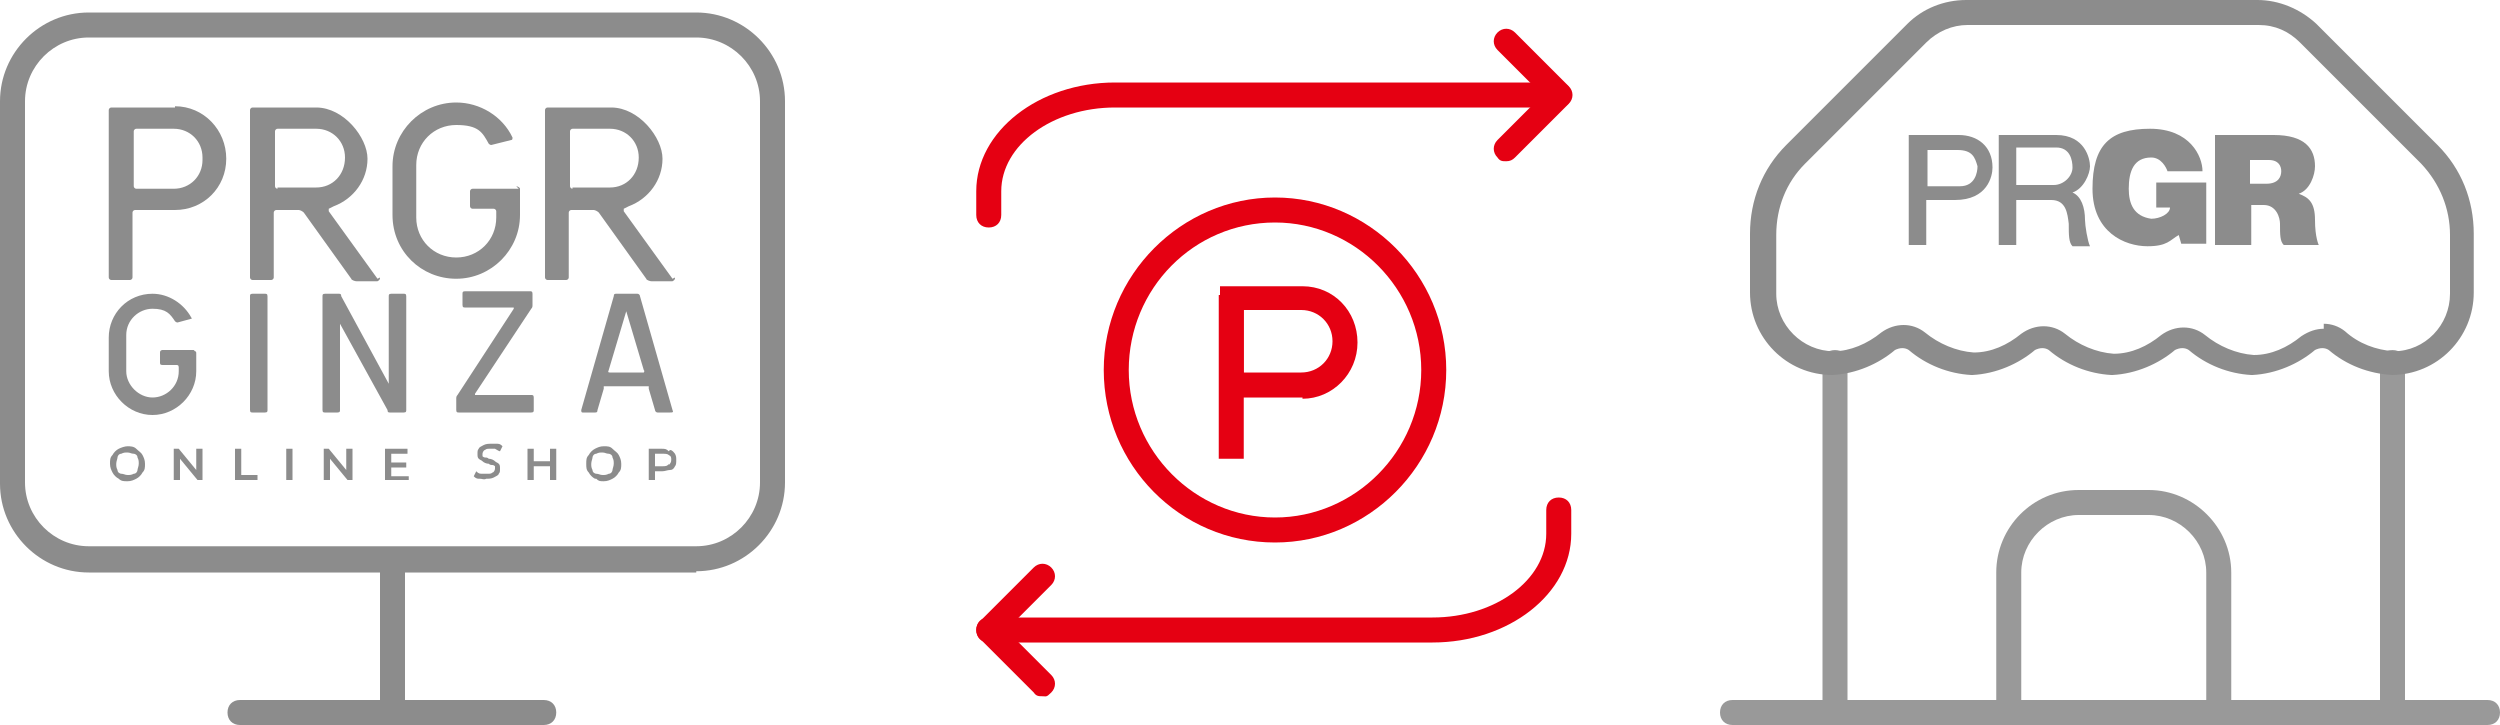 <?xml version="1.0" encoding="UTF-8"?>
<svg id="_レイヤー_1" data-name="レイヤー_1" xmlns="http://www.w3.org/2000/svg" version="1.1" viewBox="0 0 200 58">
  <!-- Generator: Adobe Illustrator 29.6.1, SVG Export Plug-In . SVG Version: 2.1.1 Build 9)  -->
  <defs>
    <style>
      .st0 {
        fill: #8c8c8c;
      }

      .st1 {
        fill: #e50012;
      }

      .st2 {
        fill: #999;
      }
    </style>
  </defs>
  <g>
    <path class="st2" d="M191.4,58h-44.6c-.6,0-1-.4-1-1v-28c0-.6.4-1,1-1s1,.4,1,1v27h42.6v-27c0-.6.4-1,1-1s1,.4,1,1v28c0,.6-.4,1-1,1Z"/>
    <path class="st2" d="M177.5,58c-.6,0-1-.4-1-1v-11.2c0-2.5-2.1-4.6-4.6-4.6h-5.6c-2.5,0-4.6,2.1-4.6,4.6v11.2c0,.6-.4,1-1,1s-1-.4-1-1v-11.2c0-3.6,2.9-6.6,6.6-6.6h5.6c3.6,0,6.6,3,6.6,6.6v11.2c0,.6-.4,1-1,1Z"/>
    <path class="st0" d="M191.4,30c-1.9-.1-3.7-.8-5.1-2-.3-.2-.7-.2-1.1,0-1.3,1.1-3.1,1.9-5,2,0,0,0,0-.1,0-1.8-.1-3.6-.8-5-2-.3-.2-.7-.2-1.1,0-1.3,1.1-3.1,1.9-5,2,0,0,0,0-.1,0-1.8-.1-3.6-.8-5-2-.3-.2-.7-.2-1.1,0-1.3,1.1-3.1,1.9-5,2,0,0,0,0-.1,0-1.8-.1-3.6-.8-5-2-.3-.2-.7-.2-1.1,0-1.3,1.1-3.1,1.9-5,2h0c-3.7,0-6.6-3-6.6-6.6v-4.7c0-2.7,1-5.2,2.9-7.1h0l9.7-9.7c1.2-1.2,2.9-1.9,4.7-1.9h23.3c1.7,0,3.4.7,4.7,1.9l9.7,9.7c1.9,1.9,2.9,4.4,2.9,7.1v4.7c0,3.6-2.9,6.6-6.6,6.6ZM185.9,25.9c.6,0,1.2.2,1.7.6,1.1,1,2.5,1.5,3.9,1.6,2.5,0,4.5-2.1,4.5-4.6v-4.7c0-2.1-.8-4.1-2.3-5.7l-9.7-9.7c-.9-.9-2-1.4-3.3-1.4h-23.3c-1.2,0-2.4.5-3.3,1.4l-9.7,9.7c-1.5,1.5-2.3,3.5-2.3,5.7v4.7c0,2.5,2.1,4.6,4.6,4.6,1.3,0,2.7-.6,3.8-1.5,1.1-.8,2.5-.8,3.5,0,1.1.9,2.5,1.5,3.9,1.6,1.4,0,2.7-.6,3.8-1.5,1.1-.8,2.5-.8,3.5,0,1.1.9,2.5,1.5,3.9,1.6,1.4,0,2.7-.6,3.8-1.5,1.1-.8,2.5-.8,3.5,0,1.1.9,2.5,1.5,3.9,1.6,1.4,0,2.7-.6,3.8-1.5.6-.4,1.2-.6,1.8-.6Z"/>
    <g>
      <path class="st0" d="M154.2,14.9v-2.9h2.4c1.2,0,1.4.6,1.6,1.3,0,.5-.2,1.6-1.4,1.6h-2.6ZM154.1,16h2.3c2.6,0,3-1.9,3-2.6,0-1.7-1.2-2.6-2.7-2.6h-4v8.8h1.4v-3.6Z"/>
      <path class="st0" d="M161.3,14.8v-3h3.2c1.1,0,1.3,1,1.3,1.6,0,.7-.7,1.4-1.5,1.4h-3ZM159.9,19.6h1.4v-3.6h2.8c1.2,0,1.3,1.1,1.4,1.9,0,.9,0,1.5.3,1.8h1.4c-.2-.4-.4-1.7-.4-2.1,0-1-.3-1.9-1-2.2.9-.3,1.4-1.5,1.4-2.1s-.4-2.5-2.7-2.5h-4.6v8.8Z"/>
      <path class="st0" d="M172.5,14.6h4v4.9h-2l-.2-.7c-.7.4-.9.9-2.5.9-1.8,0-4.4-1.1-4.4-4.6s1.4-4.8,4.6-4.8,4.2,2.2,4.2,3.4h-2.8c-.1-.3-.5-1.1-1.3-1.1-1.4,0-1.8,1.1-1.8,2.5,0,1.2.4,2.2,1.8,2.4.7,0,1.5-.4,1.5-.9h-1.1v-2Z"/>
      <path class="st0" d="M180,14.6v-1.8h1.5c.8,0,1,.5,1,.9s-.2,1-1.2,1h-1.3ZM177.2,19.6h2.9v-3.2h1c1,0,1.3,1,1.3,1.5,0,.9,0,1.4.3,1.7h2.8s-.3-.6-.3-2-.5-1.8-1.3-2.1c.9-.3,1.3-1.5,1.3-2.2,0-1.4-.8-2.5-3.3-2.5h-4.7v8.8Z"/>
    </g>
    <path class="st2" d="M199,58h-60.4c-.6,0-1-.4-1-1s.4-1,1-1h60.4c.6,0,1,.4,1,1s-.4,1-1,1Z"/>
  </g>
  <g>
    <path class="st0" d="M55.7,45.8H7.1c-3.9,0-7.1-3.2-7.1-7.1V8.1C0,4.2,3.2,1,7.1,1h48.6c3.9,0,7.1,3.2,7.1,7.1v30.5c0,3.9-3.2,7.1-7.1,7.1ZM7.1,3c-2.8,0-5.1,2.3-5.1,5.1v30.5c0,2.8,2.3,5.1,5.1,5.1h48.6c2.8,0,5.1-2.3,5.1-5.1V8.1c0-2.8-2.3-5.1-5.1-5.1H7.1Z"/>
    <path class="st0" d="M43.5,58h-24.3c-.6,0-1-.4-1-1s.4-1,1-1h24.3c.6,0,1,.4,1,1s-.4,1-1,1Z"/>
    <path class="st0" d="M31.4,58c-.6,0-1-.4-1-1v-12.2c0-.6.4-1,1-1s1,.4,1,1v12.2c0,.6-.4,1-1,1Z"/>
    <g>
      <g>
        <path class="st0" d="M41.5,15.1h-3.7c-.1,0-.2.1-.2.2v1.2c0,.1.1.2.2.2h1.7c.1,0,.2.1.2.2v.5c0,1.8-1.4,3.2-3.2,3.2s-3.2-1.4-3.2-3.2v-4.2c0-1.8,1.4-3.2,3.2-3.2s2.1.6,2.6,1.5h0c0,0,.1.1.2.1h0l1.6-.4c.1,0,.1-.1.1-.2-.8-1.7-2.6-2.8-4.5-2.8-2.8,0-5.1,2.3-5.1,5.1v3.9c0,2.9,2.3,5.1,5.1,5.1s5.1-2.3,5.1-5.1v-2.1c0-.1-.2-.2-.3-.2Z"/>
        <path class="st0" d="M30.2,22.3l-3.9-5.4c0-.1,0-.2,0-.2s.4-.2.4-.2c1.6-.6,2.7-2.1,2.7-3.8s-1.9-4.1-4.1-4.1h-5.1c-.1,0-.2.1-.2.2v13.4c0,.1.1.2.2.2h1.5c.1,0,.2-.1.2-.2v-5.2c0-.1.1-.2.2-.2h1.8c.1,0,.3.1.4.2l3.8,5.3c0,.1.3.2.4.2h1.7c.2-.1.2-.2.2-.3ZM22.2,15.1c-.1,0-.2-.1-.2-.2v-4.4c0-.1.1-.2.2-.2h3.1c1.3,0,2.3,1,2.3,2.3h0c0,1.4-1,2.4-2.3,2.4h-3.1Z"/>
        <path class="st0" d="M53.8,22.3l-3.9-5.4c0-.1,0-.2,0-.2s.4-.2.4-.2c1.6-.6,2.7-2.1,2.7-3.8s-1.9-4.1-4.1-4.1h-5.1c-.1,0-.2.1-.2.2v13.4c0,.1.1.2.2.2h1.5c.1,0,.2-.1.2-.2v-5.2c0-.1.1-.2.2-.2h1.8c.1,0,.3.1.4.2l3.8,5.3c0,.1.3.2.4.2h1.7c.2-.1.2-.2.2-.3ZM45.8,15.1c-.1,0-.2-.1-.2-.2v-4.4c0-.1.1-.2.2-.2h3c1.3,0,2.3,1,2.3,2.3h0c0,1.4-1,2.4-2.3,2.4h-3Z"/>
        <path class="st0" d="M14,8.6h-5.1c-.1,0-.2.1-.2.2v13.4c0,.1.1.2.2.2h1.5c.1,0,.2-.1.2-.2v-5.2c0-.1.1-.2.2-.2h3.2c2.3,0,4.1-1.8,4.1-4.1,0-2.3-1.8-4.2-4.1-4.2ZM16.2,12.8c0,1.3-1,2.3-2.3,2.3h-3c-.1,0-.2-.1-.2-.2v-4.4c0-.1.1-.2.2-.2h3c1.3,0,2.3,1,2.3,2.3h0Z"/>
        <path class="st0" d="M21.4,32.8c0,.1,0,.2-.2.2h-1c-.1,0-.2,0-.2-.2v-9.1c0-.1,0-.2.2-.2h1c.1,0,.2,0,.2.2v9.1Z"/>
        <path class="st0" d="M32.5,32.8c0,.1,0,.2-.2.2h-1.1c-.1,0-.2,0-.2-.2l-3.8-6.9q0,0,0,0v6.9c0,.1,0,.2-.2.2h-1c-.1,0-.2,0-.2-.2v-9.1c0-.1,0-.2.2-.2h1.1c.1,0,.2,0,.2.2l3.8,7q0,0,0,0v-7c0-.1,0-.2.2-.2h1c.1,0,.2,0,.2.2v9.1Z"/>
        <path class="st0" d="M42.7,32.8c0,.1,0,.2-.2.2h-5.8c-.1,0-.2,0-.2-.2v-.9c0-.1,0-.2.1-.3l4.5-6.9c0,0,0-.1,0-.1h-3.9c-.1,0-.2,0-.2-.2v-.9c0-.1,0-.2.2-.2h5.2c.1,0,.2,0,.2.2v.9c0,.1,0,.2-.1.3l-4.5,6.8c0,0,0,.1,0,.1h4.5c.1,0,.2,0,.2.2v.9h0Z"/>
        <path class="st0" d="M15.5,28h-2.5c0,0-.2,0-.2.2v.8c0,.1,0,.2.2.2h1.1c.1,0,.2,0,.2.2v.3c0,1.2-1,2.1-2.1,2.1s-2.1-1-2.1-2.1v-2.9c0-1.2,1-2.1,2.1-2.1s1.4.4,1.8,1h0c0,0,.1.1.2.1h0l1.1-.3c0,0,.1,0,0-.1-.6-1.1-1.8-1.9-3.1-1.9-2,0-3.5,1.6-3.5,3.5v2.7c0,1.9,1.6,3.5,3.5,3.5s3.5-1.6,3.5-3.5v-1.4c0-.1,0-.2-.1-.2Z"/>
        <path class="st0" d="M53.8,32.8l-2.6-9.1c0-.1-.1-.2-.2-.2h-1.7c-.1,0-.2,0-.2.2l-2.6,9.1c0,.1,0,.2.1.2h1c.1,0,.2,0,.2-.2l.5-1.7c0-.1,0-.2,0-.2h0c0,0,3.6,0,3.6,0,0,0,0,0,0,0,0,0,0,.1,0,.2l.5,1.7c0,.1.1.2.2.2h1c.2,0,.3,0,.2-.2ZM51.5,29.8h-2.7c-.1,0-.2,0-.1-.2l1.4-4.7c0,0,0,0,0,0q0,0,0,0l1.4,4.7c.1.1,0,.2,0,.2Z"/>
      </g>
      <g>
        <path class="st0" d="M9.5,38.3c-.2-.1-.4-.3-.5-.5s-.2-.4-.2-.7,0-.5.2-.7c.1-.2.3-.4.5-.5s.5-.2.7-.2.5,0,.7.2.4.3.5.5c.1.2.2.4.2.7s0,.5-.2.7c-.1.2-.3.4-.5.5s-.4.2-.7.2-.5,0-.7-.2ZM10.7,37.9c.2,0,.3-.2.3-.3s.1-.3.1-.5,0-.3-.1-.5c0-.2-.2-.3-.3-.3-.2,0-.3-.1-.5-.1s-.3,0-.5.1c-.2,0-.3.2-.3.3s-.1.3-.1.5,0,.3.1.5c0,.2.2.3.3.3.2,0,.3.1.5.1s.3,0,.5-.1Z"/>
        <path class="st0" d="M16.2,35.9v2.5h-.4l-1.4-1.7v1.7h-.5v-2.5h.4l1.4,1.7v-1.7h.5Z"/>
        <path class="st0" d="M18.8,35.9h.5v2.1h1.3v.4h-1.8v-2.5Z"/>
        <path class="st0" d="M22.9,35.9h.5v2.5h-.5v-2.5Z"/>
        <path class="st0" d="M28.2,35.9v2.5h-.4l-1.4-1.7v1.7h-.5v-2.5h.4l1.4,1.7v-1.7h.5Z"/>
        <path class="st0" d="M32.7,38v.4h-1.9v-2.5h1.8v.4h-1.3v.7h1.2v.4h-1.2v.7h1.4Z"/>
        <path class="st0" d="M38.3,38.3c-.2,0-.3-.1-.4-.2l.2-.4c.1.1.2.2.4.2.2,0,.3,0,.5,0s.3,0,.4-.1c.1,0,.2-.2.2-.3s0-.2,0-.2c0,0-.1-.1-.2-.1-.1,0-.2,0-.3-.1-.2,0-.4-.1-.5-.2s-.2-.1-.3-.2c-.1-.1-.1-.2-.1-.4s0-.3.1-.4c0-.1.2-.2.4-.3s.4-.1.6-.1.3,0,.5,0c.2,0,.3.1.4.2l-.2.4c-.1,0-.2-.1-.4-.2-.1,0-.3,0-.4,0-.2,0-.3,0-.4.1-.1,0-.2.2-.2.3s0,.2,0,.2c0,0,.1.1.2.1.1,0,.2,0,.3.1.2,0,.4.1.5.2s.2.1.3.2c.1.1.1.2.1.4s0,.3-.1.4c0,.1-.2.2-.4.3s-.4.1-.6.1c-.2.1-.3,0-.5,0Z"/>
        <path class="st0" d="M44.5,35.9v2.5h-.5v-1.1h-1.3v1.1h-.5v-2.5h.5v1h1.3v-1h.5Z"/>
        <path class="st0" d="M47.6,38.3c-.2-.1-.4-.3-.5-.5-.2-.2-.2-.4-.2-.7s0-.5.2-.7c.1-.2.3-.4.5-.5s.4-.2.7-.2.5,0,.7.2.4.3.5.5c.1.2.2.4.2.7s0,.5-.2.7c-.1.2-.3.4-.5.5s-.4.2-.7.2-.4,0-.6-.2ZM48.7,37.9c.2,0,.3-.2.3-.3s.1-.3.1-.5,0-.3-.1-.5c0-.2-.2-.3-.3-.3-.2,0-.3-.1-.5-.1s-.3,0-.5.1c-.2,0-.3.2-.3.3s-.1.3-.1.5,0,.3.1.5c0,.2.2.3.3.3.2,0,.3.1.5.1s.3,0,.5-.1Z"/>
        <path class="st0" d="M53.6,36c.2,0,.3.2.4.3.1.2.1.3.1.5s0,.4-.1.5c-.1.2-.2.3-.4.3-.2,0-.4.1-.6.1h-.6v.7h-.5v-2.5h1c.3,0,.4,0,.6.2ZM53.5,37.2c.1-.1.2-.2.2-.4s0-.3-.2-.4c-.1-.1-.3-.1-.5-.1h-.6v1h.6c.2,0,.4,0,.5-.2Z"/>
      </g>
    </g>
  </g>
  <g>
    <path class="st1" d="M120.5,12.9c-.3,0-.5,0-.7-.3-.4-.4-.4-1,0-1.4l3.6-3.6-3.6-3.6c-.4-.4-.4-1,0-1.4s1-.4,1.4,0l4.3,4.3c.4.4.4,1,0,1.4l-4.3,4.3c-.2.2-.4.3-.7.3Z"/>
    <path class="st1" d="M83.4,55.7c-.3,0-.5,0-.7-.3l-4.3-4.3c-.4-.4-.4-1,0-1.4l4.3-4.3c.4-.4,1-.4,1.4,0s.4,1,0,1.4l-3.6,3.6,3.6,3.6c.4.4.4,1,0,1.4s-.4.3-.7.3Z"/>
    <path class="st1" d="M79.1,18.2c-.6,0-1-.4-1-1v-1.9c0-4.8,5-8.7,11.1-8.7h35.5c.6,0,1,.4,1,1s-.4,1-1,1h-35.5c-5,0-9.1,3-9.1,6.7v1.9c0,.6-.4,1-1,1Z"/>
    <path class="st1" d="M114.6,51.4h-35.5c-.6,0-1-.4-1-1s.4-1,1-1h35.5c5,0,9.1-3,9.1-6.7v-1.9c0-.6.4-1,1-1s1,.4,1,1v1.9c0,4.8-5,8.7-11.1,8.7Z"/>
    <g>
      <path class="st1" d="M102,43.4c-7.6,0-13.7-6.2-13.7-13.8s6.2-13.8,13.7-13.8,13.7,6.2,13.7,13.8-6.2,13.8-13.7,13.8ZM102,17.8c-6.5,0-11.7,5.3-11.7,11.8s5.3,11.8,11.7,11.8,11.7-5.3,11.7-11.8-5.3-11.8-11.7-11.8Z"/>
      <g>
        <rect class="st1" x="97.5" y="23.6" width="2" height="13.1"/>
        <path class="st1" d="M104.2,31.8h-6.6v-8.9h6.6c2.5,0,4.4,2,4.4,4.5s-2,4.5-4.4,4.5ZM99.5,29.8h4.6c1.4,0,2.5-1.1,2.5-2.5s-1.1-2.5-2.5-2.5h-4.6v4.9Z"/>
      </g>
    </g>
  </g>
</svg>